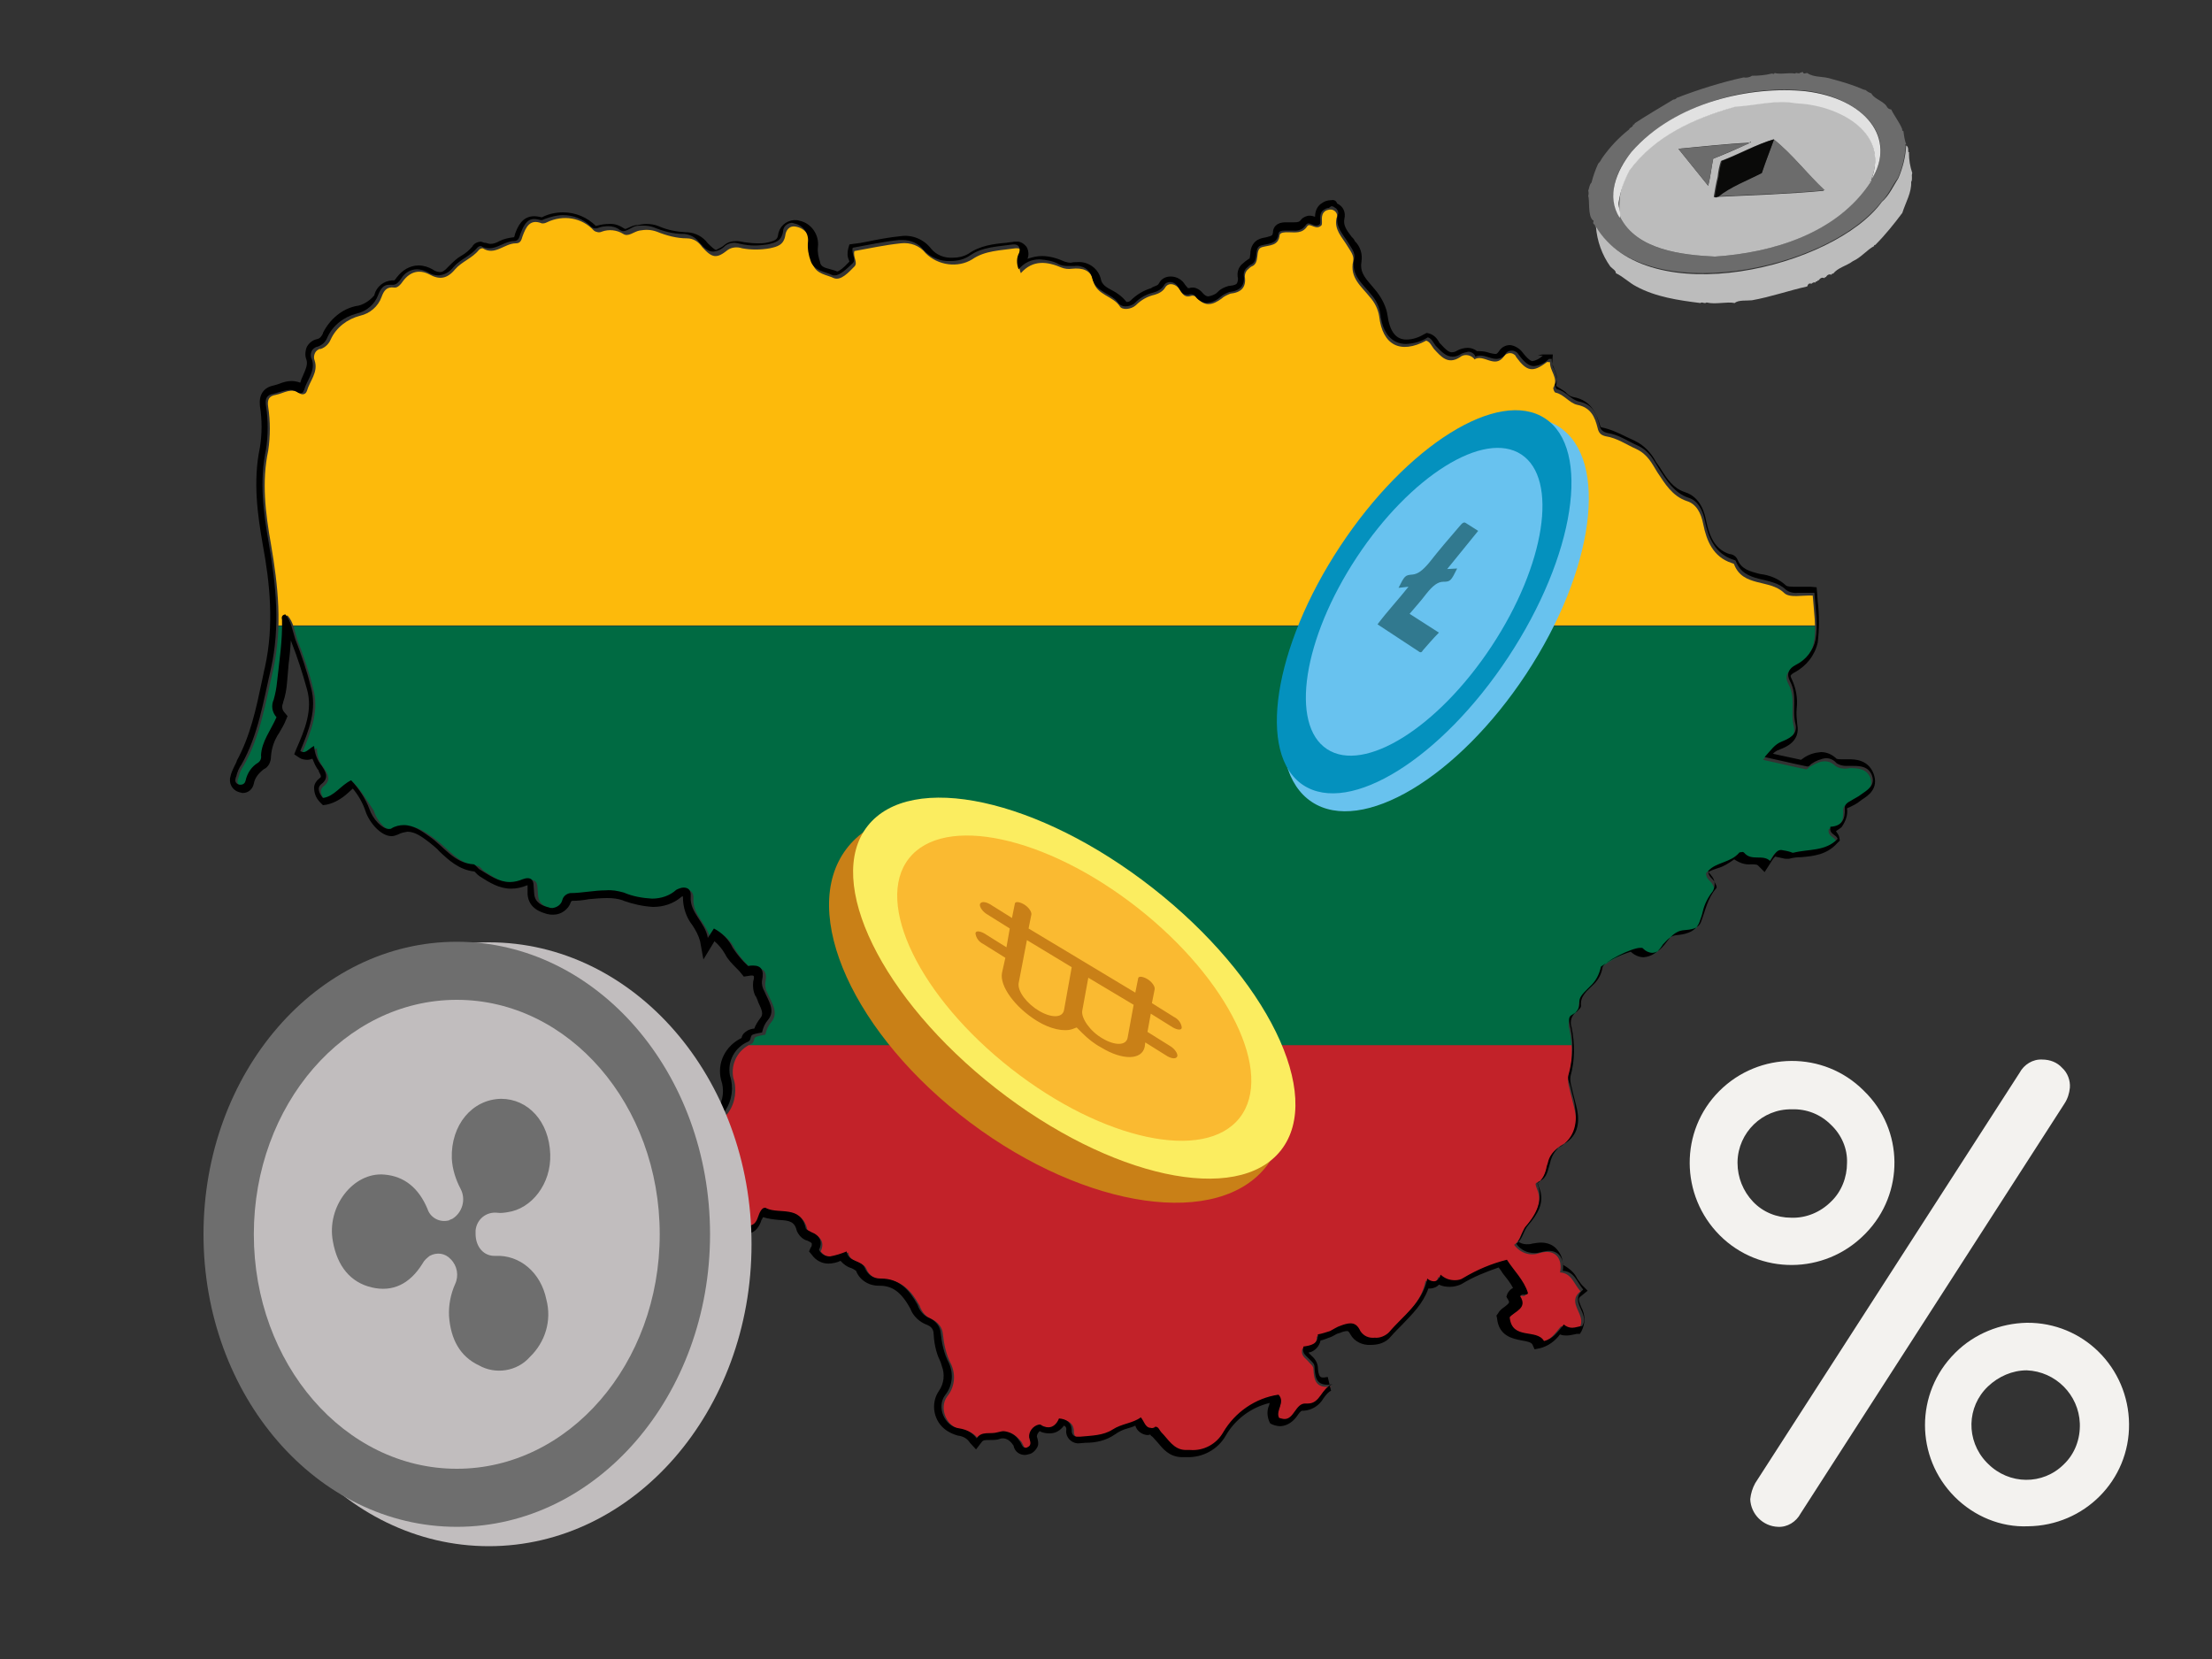 <?xml version="1.0" encoding="utf-8"?>
<!-- Generator: Adobe Illustrator 24.3.0, SVG Export Plug-In . SVG Version: 6.00 Build 0)  -->
<svg version="1.1" id="Layer_1" xmlns="http://www.w3.org/2000/svg" xmlns:xlink="http://www.w3.org/1999/xlink" x="0px" y="0px"
	 viewBox="0 0 400 300" style="enable-background:new 0 0 400 300;" xml:space="preserve">
<rect x="0" y="0" width="400" height="300" fill="#333333" stroke="none"/>
<style type="text/css">
	.st0{clip-path:url(#SVGID_2_);}
	.st1{fill:#FDBA0B;}
	.st2{fill:#006A42;}
	.st3{fill:#C22229;}
	.st4{fill:none;}
	.st5{fill:#C98017;}
	.st6{fill:#FBED60;}
	.st7{fill:#FABA31;}
	.st8{fill:#68C2EE;}
	.st9{fill:#0491BE;}
	.st10{fill:#68C2EF;}
	.st11{fill:#31798F;}
	.st12{fill:#C1BDBE;}
	.st13{fill:#6E6E6E;}
	.st14{fill:#6C6C6C;}
	.st15{fill:#BCBCBC;}
	.st16{fill:#E1E1E1;}
	.st17{fill:#0A0A09;}
	.st18{fill:#F3F2EF;}
</style>
<g>
	<g>
		<g>
			<defs>
				<path id="SVGID_1_" d="M63.9,141.5c-1.9,0.9-3,2.9-5.1,3.2c-0.6-0.7-1.2-1.8-0.3-2.5c1.6-1.2,0.6-2.5,0.1-3.3
					c-0.9-1.1-1.3-2.3-1.3-3.6c-1.1,0.4-1.5,1.5-2.6,0.7c1.5-3.6,3.1-7.5,1.9-11.6c-0.7-2.9-1.7-5.8-2.8-8.6
					c-0.5-1.5-0.7-3.3-1.8-4.5c-0.7,0.1-0.7,0.6-0.6,1c0.1,3.7-0.5,7.5-0.9,11.2c-0.1,1.1-0.3,2.1-0.6,3.2c-0.5,1.1-0.3,2.3,0.5,3.2
					c-1,2.3-2.7,4.4-2.8,6.9c0.1,0.5-0.1,1-0.5,1.3c-1.2,0.7-2,1.9-2.3,3.3c-0.1,0.5-0.5,0.9-1.1,0.7s-0.9-0.5-0.7-1.1
					c0-0.1,0-0.2,0.1-0.3c0.2-0.9,0.5-1.6,1-2.3c3-5.3,3.9-11.3,5.3-17.3c1.7-7.7,0.9-15.1-0.4-22.7c-1-5.6-1.7-11.3-0.5-16.9
					c0.4-2.7,0.4-5.3,0-7.9c-0.2-1.3,0.1-2,1.4-2.2c1.5-0.3,2.8-1.4,4.4-0.2c0.4,0.2,0.9,0.1,1.1-0.3c0-0.1,0.1-0.1,0.1-0.2
					c0.5-1.8,2.1-3.4,1.4-5.5c-0.3-0.7,0-1.7,0.7-2c0.1-0.1,0.2-0.1,0.4-0.1c0.9-0.3,1.5-1,1.8-1.7c1-2.2,3-3.7,5.3-4.3
					c1.8-0.4,3.3-1.7,3.9-3.4c0.4-1.1,0.9-1.9,2.3-1.7c0.6,0.1,1.2-0.6,1.6-1.2c1.3-1.7,2.9-2.1,4.7-1.2c1.8,1,3.2,0.9,4.7-0.9
					c1.2-1.4,3.1-2,4.3-3.5c0.2-0.2,0.4-0.3,0.7-0.3c2.2,1.4,3.9-0.9,6-0.9c0.9,0,1-0.7,1.2-1.3c0.6-1.6,1.3-3.2,3.5-2.3
					c0.3,0,0.5,0,0.9-0.2c2.9-1.4,6.3-0.9,8.5,1.5c0.4,0.3,1,0.4,1.4,0.2c1.3-0.5,2.8-0.3,3.9,0.4c0.9,0.6,1.9-0.4,2.9-0.6
					c1.1-0.2,2.1-0.2,3.2,0.2c1.7,0.7,3.6,1.2,5.4,1.2c1.2,0,2.1,0.6,2.8,1.6c1.8,2,2.6,2.1,4.6,0.5c0.7-0.5,1.7-0.6,2.6-0.3
					c1.6,0.3,3.3,0.3,5,0c1.4-0.3,2.5-0.6,2.8-2.3c0.1-0.9,0.7-1.9,2-1.6c1.6,0.3,2.7,1.8,2.5,3.4c-0.1,1.2,0.1,2.3,0.5,3.4
					c0.6,1.8,2.6,1.9,3.8,2.5c1.3,0.5,2.7-1.1,3.7-2.1c0.7-0.7-0.3-1.7,0-2.8c2.8-0.5,5.5-1.1,8.4-1.4c1.7-0.2,3.4,0.4,4.5,1.8
					c2.2,2.2,5.8,2.7,8.4,1.1c2.3-1.6,5.1-1.6,7.8-2c1-0.1,1.4,0.4,1.1,1.5c-0.5,0.9-0.5,2-0.1,3c2.2-2.5,4.8-2.1,7.4-1
					c0.5,0.2,1.2,0.3,1.8,0.2c1.9-0.2,3.5,0.2,3.9,2.2c0.6,2.6,3.6,2.7,4.8,4.6c0.4,0.7,2,0.6,2.9-0.2c1-1,2.1-1.6,3.4-1.9
					c0.7-0.2,1.5-0.6,1.9-1.3c0.6-1,1.9-0.7,2.6,0.3c0.5,0.9,1,1.6,2.1,1.2c0.3-0.1,0.7,0,1,0.3c1.5,1.8,3,1.3,4.5,0.2
					c0.4-0.4,1.1-0.7,1.6-0.9c1.9-0.2,2.9-1.1,2.6-3.1c0-0.5,0.2-1,0.6-1.3c0.2-0.2,0.4-0.4,0.6-0.5c1.7-0.6,0.5-3.1,1.9-3.5
					c1.4-0.4,3-0.2,3.2-2.2c0.1-0.5,1-0.5,1.5-0.5c1.3,0,2.6,0.3,3.5-1.1c0.5-0.7,1.6,0.9,2.6-0.2c0.2-0.6-0.3-1.8,0.6-2.5
					c0.4-0.3,1.1-0.4,1.5-0.2c0.5,0.2,0.9,0.9,0.6,1.4c-0.5,2.1,1,3.5,1.9,5c0.6,1,1.3,1.8,1.1,2.8c-0.7,3,1.5,4.6,3,6.5
					c0.9,1,1.5,2.2,1.7,3.5c0.6,5.2,3.8,6.9,8.5,4.4c0.7,0.2,1,1,1.4,1.5c1.3,1.4,2.5,2.9,4.7,1.5c0.7-0.6,1.8-0.5,2.5,0.2
					c0.1,0.1,0.1,0.1,0.1,0.2c1.7-1.1,3.7,1.8,5.4-0.6c0.4-0.6,1.3-0.7,1.8-0.3c0.2,0.1,0.3,0.3,0.4,0.5c1.9,2.6,3,2.8,5.5,0.9
					c0.1-0.1,0.2,0,0.6,0c-0.1,1.6,1.6,2.8,0.6,4.6c-0.1,0.2,0.2,0.9,0.4,0.9c1.5,0.3,2.5,1.9,3.9,2.2c2.5,0.5,3.2,2.2,3.7,4.2
					c0.2,0.9,0.6,1.3,1.5,1.5c2,0.3,3.7,1.5,5.5,2.3c2.1,1,2.8,2.6,3.8,4.2c1.4,2.1,2.7,4.3,5.3,5.2c1.7,0.5,2.6,2.1,3,4.2
					c0.6,3,1.8,5.9,5.1,7c0.2,0.1,0.5,0.1,0.5,0.3c1.6,4.1,6.4,2.6,9,5.1c1,1,3.3,0.4,5.2,0.5c0.2,2.9,0.7,5.8,0.2,8.5
					c-0.4,1.9-1.7,3.6-3.5,4.5c-1.4,0.7-1.8,1.7-1.1,3c1.4,2.5,0.3,5.2,1,7.8c0.4,1.9-1.3,2.6-2.5,3.1c-1.3,0.5-1.9,1.5-3.1,2.8
					c2.8,0.6,5.2,1.2,7.7,1.7c0.4,0.1,0.5-0.4,0.9-0.5c1.5-0.9,3-1.5,4.5-0.1c0.7,0.5,1.7,0.6,2.6,0.4c1.5,0,3,0.1,3.7,1.7
					c0.7,1.9-0.9,2.7-2,3.5c-0.5,0.4-1.2,0.7-1.8,1.1c-0.6,0.3-1.2,0.7-1.1,1.4c0.1,1.9-0.5,3.2-2.6,3.3c-0.3,1.4,1.1,1.4,1.3,2.2
					c-2.2,2.3-5.3,1.8-8,2.5c-0.1,0-0.3,0-0.4-0.1c-2.5-0.7-2.5-0.7-3.8,1.6c-1.3-1.3-3.4,0.1-4.7-1.5c-0.3-0.2-0.6-0.2-1,0
					c-1.5,1.8-4.2,1.7-5.6,3.3c0,1,0.7,1.3,1.1,1.9c0.3,0.6,0.6,1,0.3,1.3c-1.5,1.7-1.9,3.9-2.7,6c-0.5,1.3-1.9,1.4-3,1.5
					c-1.7,0.1-2.6,1.3-3.5,2.5c-1.2,1.3-2.2,2.3-3.9,0.9c-0.1-0.1-0.2-0.2-0.3-0.2c-1.1-0.4-6.9,2.5-7.1,3.5
					c-0.2,1.2-0.7,2.2-1.6,3.1c-1.2,1.2-2.5,2.1-2.3,3.9c0,0.4-0.4,0.6-0.7,1c-1,0.6-1.4,1.8-1,2.9c0.6,2.9,0.6,5.9-0.2,8.6
					c-0.1,0.6,0,1.4,0.2,2c0.3,1.4,0.7,2.7,1,4.1c0.5,2.6,0,4.9-2.6,6.3c-1.2,0.7-2,1.9-2.3,3.3c-0.4,1.2-0.5,2.7-1.9,3.3
					c-0.5,0.2-0.3,0.5-0.1,1.1c1.2,2.8-0.4,5-1.9,6.8c-1,1.1-1,2.6-2.2,3.4c1.1,1.5,2.9,2.1,4.6,1.5c3-0.9,4.2,1.2,3.7,3.5
					c2.1,0.1,2.5,2.1,3.7,3.4c-2.7,2.2,1.3,4.3-0.2,6.6c-0.9,0-2.1,1-3.3-0.3c-1.1,1.3-1.9,2.6-3.6,3c-1.3-2.3-5.8-0.1-6.2-4.3
					c0.9-1.1,3.3-1.6,1.9-3.8c0.3-0.9,1.2,0.1,1.5-0.6c-0.7-2.3-2.6-4.1-3.8-6c-2.8,0.7-5.4,1.8-7.9,3.3c-1.3,0.6-2.9,0.4-4.1-0.5
					c-0.4,1.2-1.1,1.7-2.3,0.7c-0.9,4.5-4.4,6.7-6.9,9.7c-1.2,1.4-4.5,1.4-5.2-0.2c-1-1.9-2.1-1.5-3.4-1c-0.7,0.2-1.4,0.7-2,1
					c-0.7,0.2-1.5,0.5-2.2,0.6c0.1,1.8-1.3,2-2.6,2.2c-0.3,1.1,0.3,1.5,0.9,2.1c0.5,0.6,1.1,1,1.1,1.5c0.1,1.9,0.3,3.7,3.3,3.2
					c-2.2,0.7-2.2,3.7-4.7,3.5c-2.1-0.1-2.1,3.7-4.9,2.5c-0.7-1.4,1.2-2.8-0.1-4.2c-4.2,0.6-7.9,3.2-10,6.8
					c-1.7,2.8-4.1,3.4-6.8,3.2c-2.1-0.1-3-1.9-4.3-3.2c-0.4-0.4-0.5-1.2-1.2-1c-1.7,0.6-1.8-0.7-2.6-1.8c-1.5,1.1-3.4,1.1-5.1,2.2
					s-3.8,1.1-5.9,1.3c-0.6,0.1-1-0.4-1-1.1c0-1.5-1-2.1-2.3-2.2c-0.6,1.4-1.5,2-3.2,1.2c-1-0.5-2.3,1-2.2,2.2
					c0.1,0.6,0.6,1.4-0.3,1.8c-1,0.4-1.1-0.6-1.5-1.2c-1.1-1.3-2.2-2.1-3.9-1.5c-1.3,0.4-2.9-0.3-3.8,1.1c-0.7-1-1.8-1.6-3.1-1.8
					c-2.7-0.3-4.2-3.9-2.6-6c1.3-1.6,1.6-3.8,0.7-5.8c-0.9-1.7-1.3-3.6-1.5-5.5c-0.1-1.2-0.9-2.1-1.9-2.6c-1.1-0.4-1.9-1.3-2.3-2.5
					c-1.5-2.7-3.3-4.7-6.6-4.7c-1.3,0.1-2.5-0.7-3-1.9c-0.6-1.5-3-1-3.3-3c-1.7,0.5-3.3,1.8-5-0.2c0.7-1.4,0.2-2.6-1.4-3.2
					c-0.3-0.2-0.9-0.4-1-0.7c-0.9-4.2-4.8-2.5-7.1-3.6c-0.9-0.4-1.3,0.7-1.5,1.5s-0.7,1.6-1.7,1.6s-1.3-1.1-1.5-1.8
					c-0.6-2-0.9-4.1-2.9-5.4c-0.4-0.3-0.4-1-0.4-1.5c-0.2-1.6,0.1-3.3-0.9-4.9c-0.1-0.3-0.1-0.6,0-1c1-1.3,1.5-2.6,0.5-4.2
					c-0.5-0.9,0.9-1.3,1.2-1.9c1.3-1.8,1.6-4.3,0.9-6.3c-0.5-2.6,0.9-5.1,3.2-6.1c0.7-0.2,0.4-1.1,0.9-1.3c0.5-0.2,1.2-0.3,1.7-0.4
					c0.2-0.9,0.5-1.6,1.1-2.3c1.4-1.7,0-3.5-0.7-5.2c-0.3-0.5-0.5-1.2-0.4-1.9c0.4-2.1-0.3-2.9-2.6-2.6c-1.1-1-2-2.1-2.8-3.3
					c-0.7-1.5-1.9-2.7-3.4-3.5l-1.1,1.7c-0.5-2.9-3.3-4.5-3.1-7.5c0.1-1.8-1.5-1.9-2.5-1.2c-3.1,2.6-6.2,1.5-9.5,0.5
					c-3.3-1-6.5,0-9.7,0.1c-0.6,0.1-1.2,0.5-1.3,1.2c-0.2,1-1.2,1.6-2.2,1.4c-0.1,0-0.1,0-0.2-0.1c-1.3-0.3-2.6-0.9-2.7-2.5
					c0-0.4-0.1-0.9-0.1-1.3c0-1.5-0.9-1.7-1.9-1.3c-3.1,1.5-5.4-0.3-7.8-1.8c-0.3-0.2-0.6-0.7-1-0.9c-3.6-0.2-5.4-3.2-8-5
					c-1.9-1.4-4.2-3.1-7-1.5c-1.2,0.6-3.3-1.4-3.9-3.5C66.4,144.8,65.3,142.9,63.9,141.5z"/>
			</defs>
			<clipPath id="SVGID_2_">
				<use xlink:href="#SVGID_1_"  style="overflow:visible;"/>
			</clipPath>
			<g class="st0">
				<rect x="4.1" y="37.3" class="st1" width="345" height="75.8"/>
				<rect x="4.1" y="113.2" class="st2" width="345" height="75.9"/>
				<rect x="4.1" y="189" class="st3" width="345" height="75.9"/>
			</g>
		</g>
	</g>
	<rect x="40.9" class="st4" width="299.7" height="299.7"/>
	<path d="M240.7,37.3c0.2,0,0.4,0,0.6,0.2c0.5,0.2,0.9,0.9,0.6,1.4c-0.5,2.1,1,3.5,1.9,5c0.6,1,1.3,1.8,1.1,2.8
		c-0.7,3,1.5,4.6,3,6.5c0.9,1,1.5,2.2,1.7,3.5c0.4,3.6,2.1,5.5,4.7,5.5c1.4-0.1,2.7-0.4,3.9-1.2c0.7,0.2,1,1,1.4,1.5
		c1,1,1.8,2,3.1,2c0.5,0,1.1-0.2,1.5-0.5c0.4-0.2,0.9-0.3,1.3-0.4c0.5,0,1.1,0.3,1.3,0.9c0.2-0.1,0.5-0.2,0.9-0.2
		c1,0,1.9,0.6,2.9,0.6c0.7,0,1.4-0.4,1.7-1c0.2-0.3,0.6-0.5,1.1-0.5c0.5,0,1,0.3,1.2,0.7c1.1,1.5,1.9,2.1,2.8,2.1
		c1-0.1,1.9-0.5,2.7-1.3h0.1c0,0,0.2,0,0.4,0c-0.1,1.6,1.6,2.8,0.6,4.6c-0.1,0.2,0.2,0.9,0.4,0.9c1.5,0.3,2.5,1.9,3.9,2.2
		c2.5,0.5,3.2,2.2,3.7,4.2c0.2,0.9,0.6,1.3,1.5,1.5c2,0.3,3.7,1.5,5.5,2.3c2.1,1,2.8,2.6,3.8,4.2c1.4,2.1,2.7,4.3,5.3,5.2
		c1.7,0.5,2.6,2.2,3,4.2c0.6,3,1.8,5.9,5.1,7c0.2,0.1,0.5,0.1,0.5,0.3c1.6,4.1,6.4,2.6,9,5.1c0.6,0.5,1.5,0.7,2.2,0.6h2.1
		c0.3,0,0.5,0,0.9,0c0.2,2.9,0.7,5.8,0.2,8.5c-0.4,1.9-1.7,3.6-3.5,4.5c-1.4,0.7-1.8,1.7-1.1,3c1.4,2.6,0.3,5.2,1,7.8
		c0.4,1.9-1.3,2.6-2.5,3.1c-1.3,0.5-1.9,1.5-3.1,2.8c2.8,0.6,5.2,1.2,7.7,1.7h0.1c0.3,0,0.5-0.4,0.7-0.5c0.7-0.5,1.7-0.9,2.6-1
		c0.7,0,1.4,0.3,1.9,0.9c0.4,0.3,1.1,0.5,1.7,0.5c0.3,0,0.6,0,1,0h0.4c1.4,0,2.7,0.2,3.3,1.7c0.7,1.9-0.9,2.7-2,3.5
		c-0.5,0.4-1.2,0.7-1.8,1.1c-0.6,0.3-1.2,0.7-1.1,1.4c0.1,1.9-0.5,3.2-2.6,3.3c-0.3,1.4,1.1,1.4,1.3,2.2c-2.2,2.3-5.3,1.8-8,2.5
		c-0.1,0-0.3,0-0.4-0.1c-0.6-0.2-1.2-0.3-1.8-0.4c-0.7,0-1.1,0.5-2,2c-1.3-1.3-3.4,0.1-4.7-1.5c-0.1-0.1-0.3-0.2-0.5-0.1
		c-0.2,0-0.3,0-0.4,0.1c-1.5,1.8-4.2,1.7-5.6,3.3c0,1,0.7,1.3,1.1,1.9c0.3,0.6,0.6,1,0.3,1.3c-1.5,1.7-1.9,3.9-2.7,6
		c-0.5,1.3-1.9,1.4-3,1.5c-1.7,0.1-2.6,1.3-3.5,2.5c-0.7,0.9-1.5,1.6-2.3,1.6c-0.6,0-1.2-0.3-1.6-0.7c-0.1-0.1-0.2-0.2-0.3-0.2
		s-0.2,0-0.3,0c-1.6,0-6.7,2.6-6.8,3.5c-0.2,1.2-0.7,2.2-1.6,3.1c-1.2,1.2-2.5,2.1-2.3,3.9c0,0.4-0.4,0.6-0.7,1
		c-1,0.6-1.4,1.8-1,2.9c0.6,2.9,0.6,6-0.2,8.8c-0.1,0.6,0,1.4,0.2,2c0.3,1.4,0.7,2.7,1,4.1c0.5,2.6,0,4.9-2.6,6.3
		c-1.2,0.7-2,1.9-2.3,3.3c-0.4,1.2-0.5,2.7-1.9,3.3c-0.5,0.2-0.3,0.5-0.1,1.1c1.2,2.8-0.4,5-1.9,6.8c-1,1.1-1,2.6-2.2,3.4
		c0.7,1.1,2,1.7,3.3,1.7c0.4,0,0.9-0.1,1.3-0.2c0.4-0.1,0.9-0.2,1.3-0.2c2,0,2.8,1.7,2.5,3.6c2.1,0.1,2.6,2.1,3.7,3.4
		c-2.7,2.2,1.3,4.3-0.2,6.6c-0.5,0-1.2,0.3-1.8,0.3c-0.5,0-1.1-0.2-1.5-0.6c-1.1,1.3-1.9,2.6-3.6,3c-1.3-2.3-5.8-0.1-6.2-4.3
		c0.9-1.1,3.3-1.6,1.9-3.8c0.1-0.2,0.3-0.3,0.5-0.3h0.5c0.2,0,0.4-0.1,0.4-0.3c-0.7-2.3-2.6-4.1-3.8-6c-2.8,0.7-5.4,1.8-7.9,3.3
		c-0.4,0.3-1,0.4-1.5,0.4c-1,0-1.8-0.3-2.6-1c-0.2,0.7-0.6,1.2-1.2,1.2c-0.4,0-0.9-0.2-1.2-0.5c-0.9,4.5-4.4,6.7-6.9,9.7
		c-0.6,0.6-1.6,1.1-2.6,1c-1.1,0.1-2-0.3-2.6-1.2c-0.5-1.1-1.1-1.4-1.8-1.4c-0.5,0-1.2,0.2-1.7,0.4c-0.7,0.2-1.4,0.7-2,1
		c-0.7,0.2-1.5,0.5-2.2,0.6c0.1,1.8-1.3,2-2.6,2.2c-0.3,1.1,0.3,1.5,0.9,2.1s1.1,1,1.1,1.5c0.1,1.7,0.2,3.3,2.3,3.3
		c0.3,0,0.6,0,1-0.1c-2.1,0.7-2.2,3.5-4.5,3.5H236c-1.7,0-2,2.8-3.7,2.8c-0.3,0-0.6-0.1-1-0.2c-0.7-1.4,1.2-2.8-0.1-4.2
		c-4.2,0.6-7.9,3.2-10,6.8c-1.2,2.1-3.5,3.4-6,3.2c-0.3,0-0.5,0-0.9,0c-2.1-0.1-3-1.9-4.3-3.2c-0.3-0.3-0.5-1-1-1
		c-0.1,0-0.2,0-0.2,0.1c-0.2,0.1-0.5,0.2-0.7,0.1c-1,0-1.2-1.2-1.8-1.9c-1.5,1.1-3.4,1.1-5.1,2.2s-3.8,1.1-5.9,1.3h-0.5
		c-0.6,0-1-0.4-1-1.1c0-1.5-1-2.1-2.3-2.2c-0.4,1-1.1,1.6-1.9,1.6c-0.4,0-1-0.1-1.3-0.4c-0.1-0.1-0.3-0.1-0.4-0.1
		c-1.1,0.2-1.9,1.3-1.8,2.3c0.1,0.6,0.6,1.4-0.3,1.8c-0.1,0.1-0.3,0.1-0.4,0.1c-0.6,0-0.7-0.9-1.1-1.3c-0.6-1-1.7-1.6-2.8-1.7
		c-0.3,0-0.7,0.1-1.1,0.2c-1.3,0.4-2.9-0.3-3.8,1.1c-0.7-1-1.8-1.6-3.1-1.8c-2.7-0.3-4.2-3.9-2.6-6c1.3-1.6,1.6-3.8,0.7-5.8
		c-0.9-1.7-1.3-3.6-1.5-5.5c-0.1-1.2-0.9-2.1-1.9-2.6c-1.1-0.4-1.9-1.3-2.3-2.5c-1.5-2.7-3.3-4.7-6.6-4.7h-0.1
		c-1.3,0-2.3-0.7-2.8-1.9c-0.6-1.5-3-1-3.3-3c-1,0.4-1.9,0.7-3,0.9c-0.9,0-1.6-0.4-2-1.2c0.7-1.4,0.2-2.6-1.4-3.2
		c-0.3-0.2-0.9-0.4-1-0.7c-0.9-4.2-4.8-2.5-7.1-3.6c-0.1-0.1-0.2-0.1-0.3-0.1c-0.6,0-1,1-1.2,1.6c-0.2,0.6-0.6,1.6-1.6,1.6h-0.4
		c-1-0.1-1.3-1.1-1.5-1.8c-0.6-2-0.9-4.1-2.9-5.4c-0.4-0.3-0.4-1-0.4-1.5c-0.2-1.6,0.1-3.3-0.9-4.9c-0.1-0.3-0.1-0.6,0-1
		c1-1.3,1.5-2.6,0.5-4.2c-0.5-0.9,0.9-1.3,1.2-1.9c1.3-1.9,1.6-4.3,0.9-6.4c-0.5-2.6,0.9-5.1,3.2-6.1c0.7-0.2,0.4-1.1,0.9-1.3
		c0.5-0.2,1.2-0.3,1.7-0.4c0.2-0.9,0.5-1.6,1.1-2.3c1.4-1.7,0-3.5-0.7-5.2c-0.3-0.5-0.5-1.2-0.4-1.9c0.4-1.8-0.1-2.7-1.6-2.7
		c-0.3,0-0.6,0-0.9,0.1c-1.1-1-2-2.1-2.8-3.3c-0.7-1.5-1.9-2.7-3.4-3.5l-1.1,1.7c-0.5-2.9-3.3-4.5-3.1-7.5c0.1-1.2-0.5-1.6-1.3-1.6
		c-0.4,0-0.9,0.2-1.3,0.4c-1.2,1.1-2.8,1.6-4.4,1.6c-1.7-0.1-3.5-0.4-5.1-1.1c-1.1-0.3-2.1-0.5-3.2-0.4c-2.2,0-4.4,0.5-6.5,0.5
		c-0.6,0.1-1.2,0.5-1.4,1.2c-0.2,0.9-1,1.4-1.8,1.5c-0.2,0-0.4,0-0.6-0.1c-1.3-0.3-2.6-0.9-2.7-2.5c0-0.4-0.1-0.9-0.1-1.3
		c0-1.1-0.4-1.5-1.1-1.5c-0.3,0-0.6,0.1-0.9,0.2c-0.7,0.3-1.5,0.5-2.3,0.5c-2,0-3.7-1.2-5.5-2.3c-0.3-0.2-0.6-0.7-1-0.9
		c-3.6-0.2-5.4-3.2-8-5c-1.4-1-2.9-2.1-4.7-2.1c-0.7,0-1.6,0.2-2.2,0.6c-0.1,0.1-0.3,0.1-0.5,0.1c-1.2,0-2.9-1.8-3.5-3.6
		c-0.7-1.9-1.9-3.7-3.3-5.2c-1.9,0.9-3,2.9-5.1,3.2c-0.6-0.7-1.2-1.8-0.3-2.5c1.6-1.2,0.6-2.5,0.1-3.3c-0.9-1.1-1.3-2.3-1.4-3.6
		c-0.7,0.3-1.3,1.1-1.9,1.1c-0.2,0-0.5-0.1-0.6-0.2c1.5-3.6,3.1-7.5,1.9-11.6c-0.7-2.9-1.7-5.8-2.8-8.6c-0.5-1.5-0.7-3.2-1.8-4.5
		c-0.7,0.1-0.7,0.6-0.6,1c0.1,3.7-0.5,7.5-0.9,11.2c-0.1,1.1-0.3,2.1-0.6,3.2c-0.5,1.1-0.3,2.3,0.5,3.2c-1,2.3-2.7,4.4-2.8,6.9
		c0.1,0.5-0.1,1-0.5,1.3c-1.2,0.7-2,1.9-2.3,3.3c-0.1,0.4-0.4,0.7-0.9,0.7c-0.1,0-0.2,0-0.2,0c-0.5-0.1-0.9-0.5-0.7-1.1
		c0-0.1,0-0.2,0.1-0.3c0.2-0.9,0.5-1.6,1-2.3c3-5.3,3.9-11.3,5.3-17.3c1.7-7.7,0.9-15.1-0.4-22.7c-1-5.6-1.7-11.3-0.5-16.9
		c0.4-2.7,0.4-5.3,0-7.9c-0.2-1.3,0.1-2,1.4-2.2c1-0.3,1.9-0.6,2.9-0.7c0.5,0,1.1,0.2,1.5,0.5c0.1,0.1,0.3,0.1,0.4,0.1
		c0.3,0,0.5-0.1,0.6-0.4c0-0.1,0.1-0.1,0.1-0.2c0.5-1.8,2.1-3.4,1.4-5.5c-0.4-0.7-0.2-1.7,0.5-2.1c0.2-0.1,0.3-0.2,0.5-0.2
		c0.9-0.3,1.5-0.9,1.8-1.7c1-2.2,3-3.7,5.3-4.3c1.8-0.4,3.3-1.7,3.9-3.4c0.4-1,0.9-1.8,1.9-1.8c0.1,0,0.3,0,0.4,0h0.4
		c0.6,0,1.1-0.6,1.5-1.2c0.6-1,1.7-1.6,2.8-1.6c0.6,0,1.3,0.2,1.9,0.5c0.6,0.4,1.3,0.6,2,0.6c1.1-0.1,2-0.6,2.7-1.5
		c1.2-1.4,3.1-2,4.3-3.5c0.2-0.2,0.4-0.3,0.6-0.3h0.1c0.4,0.3,1,0.4,1.5,0.4c1.5,0,2.9-1.3,4.4-1.3l0,0c0.9,0,1-0.7,1.2-1.3
		c0.5-1.3,1.1-2.7,2.5-2.7c0.4,0,0.7,0.1,1.2,0.2h0.1c0.2,0,0.4-0.1,0.6-0.2c1.1-0.4,2.2-0.7,3.3-0.7c1.9,0,3.7,0.7,5.1,2.1
		c0.2,0.2,0.5,0.3,0.7,0.3c0.2,0,0.4,0,0.6-0.1c0.5-0.2,1.2-0.3,1.8-0.3c0.7,0,1.5,0.2,2.1,0.7c0.2,0.1,0.4,0.2,0.6,0.2
		c0.7,0,1.5-0.7,2.2-0.9c0.4-0.1,1-0.1,1.5-0.1c0.6,0,1.2,0.1,1.8,0.3c1.7,0.7,3.5,1.2,5.3,1.2h0.2c1.1,0.1,2.1,0.6,2.8,1.6
		c1,1.1,1.6,1.6,2.5,1.6c0.9-0.1,1.6-0.5,2.2-1.1c0.4-0.3,1-0.5,1.5-0.5c0.4,0,0.7,0.1,1.2,0.2c0.9,0.2,1.7,0.3,2.6,0.3
		c0.7,0,1.6-0.1,2.3-0.2c1.4-0.3,2.5-0.6,2.8-2.3c0-0.9,0.7-1.5,1.5-1.6c0.2,0,0.3,0,0.5,0.1c1.6,0.3,2.7,1.8,2.5,3.4
		c-0.1,1.2,0.1,2.3,0.5,3.4c0.6,1.8,2.6,1.9,3.8,2.5c0.2,0.1,0.3,0.1,0.5,0.1c1.1,0,2.3-1.3,3.3-2.2c0.7-0.7-0.3-1.7,0-2.8
		c2.8-0.5,5.5-1.1,8.4-1.4c0.2,0,0.4,0,0.6,0c1.5,0,2.9,0.6,3.8,1.8c1.3,1.4,3.1,2.1,4.9,2c1.3,0,2.5-0.3,3.5-1
		c2.3-1.6,5.1-1.6,7.8-2c0.1,0,0.2,0,0.2,0c0.7,0,1.2,0.5,0.9,1.5c-0.5,0.9-0.5,2-0.1,3c1-1.2,2.3-1.8,3.8-1.8
		c1.3,0.1,2.5,0.3,3.5,0.9c0.4,0.2,1,0.3,1.5,0.3c0.1,0,0.2,0,0.4,0c0.3,0,0.5,0,0.9,0c1.5-0.2,2.9,0.7,3.2,2.2
		c0.6,2.6,3.6,2.7,4.8,4.6c0.3,0.3,0.7,0.5,1.2,0.5c0.6,0,1.3-0.2,1.7-0.6c1-1,2.1-1.6,3.4-1.9c0.7-0.2,1.5-0.6,1.9-1.3
		c0.2-0.4,0.6-0.6,1.1-0.6c0.6,0,1.2,0.4,1.5,1c0.4,0.6,0.7,1.3,1.5,1.3c0.2,0,0.4,0,0.6-0.1c0.1,0,0.1,0,0.2,0
		c0.3,0,0.5,0.1,0.7,0.3c0.4,0.7,1.3,1.2,2.1,1.3c0.9-0.1,1.7-0.4,2.5-1.1c0.4-0.4,1.1-0.7,1.6-0.9c1.9-0.2,2.9-1.1,2.6-3.1
		c0-0.5,0.2-1,0.6-1.3c0.2-0.2,0.4-0.4,0.6-0.5c1.7-0.6,0.5-3.1,1.9-3.5c1.4-0.4,3-0.2,3.2-2.2c0.1-0.4,0.5-0.5,1.1-0.5h0.4h1.2
		c1,0.1,1.8-0.3,2.3-1.1c0.1-0.1,0.2-0.2,0.4-0.2c0.4,0,1,0.4,1.4,0.4c0.3,0,0.5-0.1,0.7-0.3c0.2-0.6-0.3-1.8,0.6-2.5
		c0.3-0.2,0.6-0.4,1-0.4 M240.7,36.2c-0.6,0-1.2,0.2-1.6,0.5l0,0c-0.9,0.5-1.3,1.5-1.3,2.5c-0.3-0.1-0.6-0.2-1-0.2
		c-0.5,0-1.2,0.3-1.5,0.7l0,0c-0.3,0.4-0.5,0.5-1.3,0.5h-0.5c-0.2,0-0.4,0-0.6,0h-0.4c-1.8,0-2.2,1-2.3,1.6V42
		c-0.1,0.6-0.1,0.6-1.2,0.9c-0.4,0.1-0.7,0.1-1.2,0.3l0,0c-1.1,0.4-1.7,1.5-1.7,2.7c-0.1,0.7-0.1,0.9-0.2,0.9h-0.1l-0.1,0.1
		c-0.3,0.2-0.6,0.4-0.9,0.7c-0.7,0.5-1.1,1.4-1,2.3V50c0.1,0.4,0.1,0.7-0.1,1.2c-0.1,0.2-0.4,0.4-1.4,0.5h-0.1
		c-0.7,0.2-1.4,0.5-1.9,1c-0.1,0.1-0.1,0.1-0.2,0.2l0,0c-0.4,0.4-1.1,0.6-1.6,0.7c-0.1,0-0.5,0-1.1-0.7c-0.4-0.5-1.1-0.9-1.7-0.9
		c-0.2,0-0.4,0-0.6,0.1H215h-0.1h-0.1c-0.1-0.2-0.3-0.3-0.4-0.5l-0.1-0.1c-0.5-0.9-1.5-1.5-2.6-1.5c-0.9,0-1.7,0.4-2.1,1.2l0,0
		c-0.2,0.4-0.4,0.4-1.1,0.7l-0.2,0.1l-0.1,0.1c-1.4,0.4-2.7,1.2-3.7,2.2c-0.2,0.2-0.4,0.3-0.7,0.3h-0.1c-0.7-0.9-1.6-1.6-2.6-2.1
		c-1.2-0.6-1.8-1.1-2-1.9c-0.4-2-2.3-3.4-4.4-3.2c-0.3,0-0.6,0-1,0.1h-0.2c-0.3,0-0.6-0.1-1-0.2c-1.3-0.6-2.7-1-4.1-1
		c-0.9,0-1.7,0.2-2.6,0.5c0.3-0.7,0.2-1.6-0.2-2.2c-0.4-0.5-1.1-1-1.8-0.9c-0.1,0-0.3,0-0.4,0c-0.4,0.1-1,0.1-1.4,0.2
		c-2.3,0.2-4.8,0.5-6.9,2c-0.9,0.5-1.8,0.7-2.8,0.7c-1.5,0.1-3-0.5-3.9-1.6c-1.3-1.7-3.4-2.6-5.5-2.3c-2,0.2-4.2,0.6-6.1,1
		c-0.9,0.2-1.6,0.3-2.5,0.4l-0.7,0.1l-0.2,0.7c-0.2,0.7-0.2,1.5,0.1,2.1c0,0.1,0.1,0.2,0.1,0.3c-1.1,1.2-1.8,1.7-2.2,1.8
		c-0.4-0.2-0.9-0.3-1.2-0.4c-1.2-0.3-1.7-0.5-1.9-1.2v-0.1c-0.3-0.9-0.5-1.8-0.4-2.7l0,0c0.3-2.2-1.2-4.4-3.4-4.8
		c-0.3-0.1-0.5-0.1-0.9-0.1c-1.5,0.1-2.7,1.2-2.9,2.7c-0.1,0.7-0.4,1-1.7,1.3c-0.7,0.2-1.4,0.2-2.1,0.2s-1.6-0.1-2.3-0.2
		c-0.4-0.1-1-0.2-1.4-0.2c-0.9,0-1.6,0.2-2.2,0.7c-0.4,0.4-1,0.6-1.5,0.9c-0.2,0-0.7-0.4-1.5-1.2c-0.9-1.2-2.2-1.9-3.7-2H124
		c-1.7-0.1-3.3-0.4-4.9-1.1c-0.7-0.3-1.5-0.4-2.2-0.4c-0.5,0-1.1,0.1-1.6,0.2h-0.3c-0.5,0.1-1,0.3-1.4,0.5c-0.2,0.1-0.4,0.2-0.6,0.2
		c-0.9-0.6-1.8-1-2.9-0.9c-0.7,0-1.4,0.1-2.1,0.3c-0.1,0-0.2,0-0.2,0.1c-1.6-1.6-3.7-2.5-6-2.5c-1.3,0-2.7,0.3-3.8,0.9l0,0l0,0l0,0
		c-0.4-0.1-1-0.2-1.4-0.2c-2.2,0-3,1.9-3.5,3.3v0.1c0,0.1-0.1,0.2-0.1,0.3c0,0,0,0.1-0.1,0.1c-0.9,0.1-1.8,0.3-2.6,0.7
		c-0.5,0.3-1.1,0.5-1.6,0.5c-0.3,0-0.5-0.1-0.9-0.2h-0.1h-0.1c-0.2-0.1-0.4-0.1-0.6-0.2c-0.6,0-1.3,0.3-1.6,0.9
		c-0.5,0.6-1.2,1.2-1.9,1.6c-0.9,0.5-1.6,1.2-2.3,1.9c-0.9,1-1.3,1.1-1.6,1.1c-0.5,0-1-0.2-1.4-0.5c-0.7-0.4-1.6-0.7-2.5-0.7
		c-1.6,0-3,0.9-3.9,2.1l0,0l-0.1,0.1c-0.1,0.2-0.3,0.4-0.4,0.5h-0.4c-1.5,0.1-2.8,1.1-3.2,2.6v0.1c-0.5,0.6-1.6,1.6-3,1.9h-0.1
		c-2.8,0.5-5,2.5-6.2,4.9v0.1c-0.2,0.4-0.5,0.9-1,1c-0.9,0.2-1.5,0.7-1.9,1.4c-0.3,0.7-0.4,1.6-0.1,2.3l0,0c0.3,0.9-0.1,1.7-0.6,2.9
		c-0.2,0.4-0.4,0.9-0.5,1.3c-0.5-0.2-1.1-0.3-1.6-0.3c-0.7,0-1.5,0.2-2.2,0.5c-0.3,0.1-0.6,0.2-1,0.3c-1.9,0.4-2.7,1.7-2.5,3.7
		c0.4,2.5,0.4,5,0,7.5c-1.3,6.2-0.4,12.3,0.5,17.5c1.3,7,2.1,14.6,0.4,22.3c-0.2,0.7-0.3,1.5-0.5,2.3c-1.1,5.2-2.1,10-4.6,14.6v0.1
		c-0.4,0.9-0.9,1.7-1.1,2.6c-0.4,1.2,0.2,2.5,1.4,2.9c0.1,0,0.2,0.1,0.3,0.1l0,0c0.2,0,0.3,0.1,0.5,0.1c1,0,1.8-0.7,2-1.7
		c0.2-1.1,0.9-1.9,1.8-2.6c0.9-0.4,1.3-1.4,1.3-2.3c0.1-1.5,0.6-3,1.5-4.3c0.4-0.7,0.9-1.5,1.2-2.3l0.3-0.7l-0.5-0.6
		c-0.5-0.5-0.6-1.2-0.3-1.8v-0.1c0.4-1.2,0.6-2.3,0.7-3.5s0.2-2.3,0.3-3.5c0.2-1.4,0.3-2.8,0.4-4.2l0.1,0.3c1.1,2.8,2,5.6,2.8,8.5
		c1.1,3.8-0.4,7.4-1.9,10.8l-0.4,1l0.9,0.6c0.4,0.3,1,0.4,1.5,0.4c0.3,0,0.6-0.1,0.9-0.2c0.3,0.7,0.6,1.6,1.2,2.2h-0.1
		c0.6,1.1,0.5,1.1,0.1,1.4l0,0c-0.5,0.4-0.9,1-0.9,1.6c0,1,0.3,1.9,1.1,2.7l0.5,0.5l0.7-0.1c1.4-0.3,2.7-1.1,3.7-2
		c0.3-0.3,0.6-0.5,1-0.9c1,1.2,1.8,2.6,2.3,4.1c0.7,2.1,2.8,4.5,4.7,4.5c0.4,0,0.7-0.1,1.2-0.3c0.5-0.3,1.1-0.4,1.7-0.5
		c1.4,0,2.7,1,3.9,1.9c0.6,0.5,1.4,1.1,1.9,1.7c1.6,1.5,3.5,3.3,6.3,3.6c0.2,0.2,0.4,0.4,0.6,0.6l0.4,0.3c1.7,1.1,3.5,2.2,5.6,2.2
		c1,0,1.9-0.2,2.9-0.6c0,0,0,0,0.1,0v0.1c0,0.4,0,0.7,0,1.2c0,0.1,0,0.2,0,0.3c0.2,2.7,2.6,3.3,3.6,3.6h0.1c0.3,0.1,0.6,0.1,1,0.1
		c1.4,0,2.7-1,3.1-2.2l0,0c0-0.1,0.1-0.2,0.2-0.3c1.1,0,2-0.1,3.1-0.3c1.1-0.1,2.2-0.2,3.3-0.2c1,0,1.9,0.1,2.8,0.4l0.2,0.1
		c1.7,0.6,3.5,1,5.3,1.1c1.9,0,3.7-0.6,5.1-1.8c0.1-0.1,0.2-0.1,0.3-0.1v0.2c0,1.8,0.6,3.6,1.7,5c0.6,0.9,1.1,1.8,1.4,2.9l0.6,3.3
		l1.7-2.8l0.3-0.5c0.7,0.6,1.4,1.4,1.9,2.3l0,0c0.5,1,1.3,1.8,2.1,2.6c0.3,0.3,0.6,0.6,0.9,1l0.4,0.5l0.7-0.1c0.2,0,0.4-0.1,0.7-0.1
		c0.1,0,0.3,0,0.4,0.1c0.1,0.3,0,0.6-0.1,1c-0.1,0.9,0,1.8,0.4,2.6l0.1,0.1c0.1,0.3,0.3,0.6,0.4,1c0.7,1.5,1,2.2,0.4,2.9
		c-0.4,0.5-0.9,1.3-1.1,1.9c-0.4,0-1,0.2-1.3,0.4c-0.5,0.3-0.9,0.7-1,1.3c-2.9,1.4-4.5,4.5-3.7,7.6c0.6,1.7,0.4,3.7-0.6,5.2l0,0
		c-0.1,0.1-0.2,0.2-0.3,0.3c-0.4,0.4-1.8,1.5-0.9,3c0.5,1,0.4,1.5-0.4,2.7l-0.1,0.1v0.1c-0.3,0.6-0.3,1.5,0,2.1l0,0l0,0
		c0.4,1,0.6,1.9,0.5,2.9c0,0.4,0,1,0.1,1.5c0,0.1,0,0.2,0,0.3c0,0.9,0.3,1.6,1,2.1c1.3,0.9,1.6,2.2,2.1,3.8c0.1,0.3,0.2,0.5,0.2,0.9
		c0.2,0.9,0.7,2.6,2.7,2.8h0.2c1.9,0,2.6-1.8,2.8-2.5l0.1-0.1c0-0.1,0.1-0.3,0.2-0.4c0.9,0.3,1.8,0.4,2.8,0.5c2,0.1,2.9,0.3,3.3,2
		c0.3,0.7,0.9,1.4,1.7,1.7h0.1c0.4,0.2,0.9,0.4,0.9,0.6c0,0.3,0,0.5-0.2,0.7l-0.3,0.7l0.5,0.6c0.7,1,1.8,1.6,3,1.6
		c0.7,0,1.6-0.2,2.2-0.5c0.5,0.6,1.2,1.1,1.9,1.3c0.3,0.1,0.6,0.3,0.9,0.5c0.6,1.6,2.2,2.7,4.1,2.7h0.2c2.3,0,3.9,1.2,5.5,4.1
		c0.5,1.4,1.7,2.5,3.1,3c0.5,0.2,1,0.6,1.1,1.3c0.1,1.8,0.4,3.6,1.2,5.2c0.1,0.2,0.2,0.5,0.3,0.9c0.6,1.5,0.4,3.2-0.5,4.5
		c-1.6,2.3-1,5.6,1.4,7.2c0.6,0.4,1.3,0.7,2,0.9c0.9,0.1,1.7,0.5,2.2,1.3l1.1,1.2l1-1.3c0.3-0.4,0.5-0.4,1.5-0.4
		c0.6,0,1.3,0,1.8-0.2c0.2-0.1,0.4-0.1,0.6-0.1c0.5,0,1.2,0.3,1.8,1.2c0,0,0.1,0.1,0.1,0.2c0.2,1,1.1,1.6,2,1.6c0.3,0,0.6-0.1,1-0.2
		c0.6-0.2,1.2-0.9,1.4-1.5c0.1-0.4,0-0.9-0.1-1.3c0-0.1-0.1-0.2-0.1-0.3c0-0.4,0.2-0.7,0.5-1c0.5,0.3,1.2,0.4,1.8,0.4
		c1.1,0,1.9-0.5,2.6-1.4c0.3,0.1,0.5,0.4,0.4,0.9c-0.1,1.2,0.9,2.2,2,2.3h0.1h0.2l1.2-0.1c1.9,0,3.7-0.4,5.3-1.5
		c0.7-0.5,1.5-0.9,2.3-1.1c0.4-0.1,1-0.3,1.4-0.5c0.3,1,1.2,1.6,2.1,1.7c0.2,0,0.4,0,0.6-0.1c0.1,0.2,0.2,0.3,0.4,0.4
		c0.3,0.3,0.5,0.6,0.9,1c1,1.2,2.1,2.6,4.3,2.7c0.3,0,0.6,0,1,0c2.9,0.1,5.6-1.4,7-3.8c1.7-3,4.6-5.2,8-6c0,0.1-0.1,0.3-0.1,0.4
		c-0.4,0.9-0.4,1.9,0,2.9l0.2,0.4l0.4,0.2c0.5,0.2,1,0.3,1.5,0.3c1.3-0.1,2.3-0.9,3-1.9c0.2-0.3,0.6-0.9,0.9-0.9h0.3
		c1.5-0.1,2.8-1,3.5-2.2c0.5-0.7,0.9-1.2,1.4-1.4l-0.6-2.5c-0.2,0-0.5,0.1-0.7,0.1c-0.6,0-1,0-1.1-2c-0.1-0.7-0.5-1.4-1.1-1.9
		c-0.1-0.1-0.2-0.2-0.3-0.3l0,0c-0.1-0.1-0.1-0.1-0.2-0.2l-0.1-0.1c1.2-0.2,2-1.2,2.2-2.2c0.5-0.1,1-0.3,1.5-0.5
		c0.4-0.1,0.7-0.3,1.1-0.5c0.3-0.2,0.6-0.3,1-0.4l0,0c0.4-0.2,0.9-0.3,1.2-0.3c0.1,0,0.3,0,0.6,0.6c0.7,1.3,2.2,2,3.7,1.9
		c1.4,0,2.7-0.4,3.6-1.5c0.6-0.7,1.4-1.5,2.1-2.2c1.8-1.9,3.7-3.7,4.7-6.5c0.1,0,0.2,0,0.3,0c0.6,0,1.3-0.3,1.6-0.7
		c0.6,0.3,1.3,0.4,2,0.4s1.5-0.2,2.1-0.5l0,0c2.1-1.3,4.4-2.2,6.7-3c0.2,0.3,0.5,0.6,0.7,1c0.7,0.9,1.4,1.7,1.9,2.7
		c-0.4,0.2-0.7,0.5-1,1l-0.2,0.6l0.3,0.5c0.3,0.5,0.3,0.6-0.6,1.3c-0.4,0.3-0.9,0.6-1.2,1.2l-0.3,0.4l0.1,0.4c0.3,3.4,3,3.8,4.5,4.1
		c1.1,0.2,1.6,0.3,1.9,0.7l0.4,0.9l1-0.2c1.5-0.4,2.7-1.3,3.6-2.5c0.4,0.2,0.9,0.2,1.2,0.2c0.4,0,1-0.1,1.4-0.2
		c0.1,0,0.4-0.1,0.4-0.1h0.6l0.3-0.5c0.7-1.4,0.7-3-0.1-4.4c-0.5-1.3-0.6-1.5,0.1-2l1.1-0.9l-1-1c-0.3-0.3-0.5-0.7-0.9-1.2
		c-0.5-1.1-1.5-1.9-2.6-2.5c0-1-0.3-1.9-1-2.7c-0.7-0.9-1.8-1.3-2.9-1.3c-0.5,0-1.2,0.1-1.7,0.2c-0.3,0.1-0.6,0.1-1,0.1
		c-0.5,0-1.1-0.2-1.5-0.5c0.3-0.4,0.5-0.9,0.7-1.4c0.2-0.4,0.4-0.9,0.6-1.2l0,0c1.3-1.5,3.6-4.4,2.2-7.9c1-0.7,1.5-1.9,1.7-3.1
		c0.1-0.2,0.1-0.4,0.2-0.6c0.2-1.1,0.9-2,1.7-2.6c2.8-1.5,3.8-4.1,3.2-7.6c-0.1-1-0.4-1.8-0.6-2.7c-0.1-0.5-0.2-1-0.4-1.5
		c0-0.1-0.1-0.2-0.1-0.3c-0.1-0.3-0.2-0.7-0.1-1.1c0.9-3.1,1-6.4,0.2-9.5c-0.2-1,0.1-1.3,0.5-1.5c0,0,0.1,0,0.1-0.1
		c0.7-0.3,1.2-1.1,1.2-1.9v-0.1c-0.1-1,0.5-1.6,1.5-2.6l0.4-0.4c1.1-1,1.7-2.2,2-3.6c1.6-1.2,3.5-2.1,5.4-2.7c0.6,0.6,1.5,1,2.3,1
		c1.4-0.1,2.6-0.9,3.3-2l0,0c0.1-0.1,0.1-0.2,0.2-0.3c1-1.1,1.5-1.6,2.5-1.7s3.3-0.3,4.1-2.3c0.2-0.6,0.5-1.3,0.6-1.9
		c0.3-1.4,1-2.7,1.8-3.7l0,0c0.5-0.9,0.5-1.9-0.1-2.7l-0.1-0.1l0,0c-0.1-0.2-0.3-0.4-0.5-0.6l-0.1-0.1c0.5-0.3,1.1-0.5,1.7-0.7
		c1.1-0.3,2-0.9,3-1.6c0.9,0.6,1.9,1,3,0.9c0.6,0,1.1,0,1.3,0.2l1.2,1.2l0.9-1.4c0.3-0.5,0.6-1,1-1.4c0.4,0.1,1,0.2,1.4,0.3
		c0.3,0.1,0.5,0.1,0.9,0.1h0.1h0.1c0.7-0.2,1.5-0.3,2.3-0.3c2.1-0.2,4.5-0.4,6.4-2.5l0.5-0.5l-0.1-0.6c-0.1-0.4-0.3-0.7-0.6-1.1
		c0.3-0.2,0.6-0.4,1-0.7c0.7-1,1.2-2.2,1-3.4c0.1-0.1,0.3-0.2,0.4-0.2c0.6-0.3,1.3-0.6,1.9-1.1l0,0c0.1-0.1,0.3-0.2,0.4-0.3
		c1.1-0.7,3.1-2,2.1-4.7l0,0c-1-2.6-3.5-2.6-4.5-2.6h-1.3c-0.4,0-0.6,0-0.9-0.1c-0.7-0.7-1.7-1.2-2.8-1.2c-1.2,0.1-2.2,0.4-3.2,1.1
		c-0.1,0.1-0.3,0.2-0.4,0.3l-5.1-1.1c0.3-0.3,0.7-0.6,1.1-0.7l0.2-0.1c1.1-0.4,3.7-1.5,3.1-4.5c-0.1-1-0.2-1.9-0.1-2.9
		c0.2-1.8-0.1-3.6-0.9-5.3c-0.1-0.2-0.2-0.4-0.2-0.6c0,0,0.1-0.3,0.7-0.6c2.1-1.1,3.7-3.1,4.2-5.4c0.3-2.5,0.3-5,0-7.5
		c0-0.4-0.1-1-0.1-1.4l-0.1-1.1l-1.1-0.1c-0.3,0-0.6,0-1,0c-0.4,0-0.7,0-1.1,0s-0.6,0-1,0c-1.1,0-1.3-0.2-1.3-0.2
		c-1.3-1.2-2.9-1.9-4.7-2.1c-2-0.5-3.4-0.9-4.1-2.6c-0.2-0.5-0.7-0.9-1.3-1h-0.1c-2.3-0.7-3.6-2.6-4.3-6.1c-0.2-1.1-0.9-4.2-3.8-5.1
		c-2.1-0.7-3.2-2.3-4.5-4.4l-0.2-0.3l-0.5-0.7c-0.9-1.7-2.2-3.1-3.9-3.9c-0.5-0.2-1-0.5-1.5-0.7c-1.4-0.7-2.9-1.4-4.4-1.7
		c-0.2,0-0.3-0.1-0.4-0.5c-0.5-1.5-1.3-4.4-4.8-5l0,0c-0.5-0.1-1-0.4-1.4-0.9c-0.5-0.4-1.1-0.7-1.7-1.1c0.2-1.1,0.1-2.1-0.4-3.1
		c-0.2-0.3-0.3-0.7-0.3-1.2l0.1-1.4h-1.6c-0.1,0-0.1,0-0.2,0c-0.3,0-0.5,0.1-0.9,0.2H279c-0.5,0.5-1.2,0.9-1.9,1
		c-0.2,0-0.7-0.2-1.8-1.6l0,0c-0.5-0.7-1.4-1.2-2.2-1.3c-0.9,0-1.6,0.4-2.1,1.2l0,0c-0.3,0.4-0.4,0.4-0.6,0.4
		c-0.3,0-0.7-0.1-1.1-0.2c-0.5-0.2-1.2-0.3-1.8-0.3c-0.1,0-0.3,0-0.4,0c-0.5-0.4-1.1-0.6-1.7-0.6c-0.6,0-1.4,0.2-1.9,0.5
		c-0.3,0.2-0.6,0.3-1,0.3c-0.5,0-1.1-0.5-1.9-1.4l-0.2-0.2c-0.1-0.1-0.2-0.2-0.2-0.3c-0.4-0.7-1-1.3-1.8-1.5l-0.4-0.1l-0.4,0.2
		c-1,0.6-2.1,1-3.3,1c-1.9,0-3-1.5-3.4-4.4c-0.2-1.5-1-3-1.9-4.2c-0.3-0.4-0.6-0.7-1-1.2c-1.4-1.6-2.1-2.6-1.8-4.3l0,0
		c0.2-1.4-0.2-2.7-1.2-3.7l-0.1-0.2c-0.1-0.2-0.3-0.4-0.5-0.6c-1-1.3-1.5-2.1-1.3-3.2l0,0c0.3-1.2-0.2-2.3-1.3-2.8
		C241.6,36.2,241.1,36.1,240.7,36.2L240.7,36.2z"/>
</g>
<rect y="16.6" class="st4" width="400" height="300"/>
<g>
	
		<ellipse transform="matrix(0.6 -0.8 0.8 0.6 -69.318 225.675)" class="st5" cx="191.1" cy="182.2" rx="26.1" ry="47.6"/>
	
		<ellipse transform="matrix(0.617 -0.787 0.787 0.617 -66.04 221.391)" class="st6" cx="194.2" cy="178.5" rx="23" ry="47.5"/>
	
		<ellipse transform="matrix(0.617 -0.787 0.787 0.617 -66.04 221.391)" class="st7" cx="194.2" cy="178.5" rx="18.5" ry="38"/>
	<path class="st5" d="M181.2,175.9c-0.5,2.4,2.4,6.3,6.3,8.7c2.4,1.5,4.9,2,6.4,1.5l0.8-0.3l1,1c1,1,2.1,1.9,3.4,2.6
		c3.9,2.4,7.4,2.3,7.9-0.1l0.1-0.8l4,2.5c0.9,0.5,1.6,0.5,1.8,0c0.1-0.5-0.5-1.4-1.4-1.9l-4-2.5l0.6-3.3l4,2.5
		c0.9,0.5,1.6,0.5,1.6,0c-0.1-0.8-0.6-1.5-1.4-1.9l-4-2.5l0.5-2.5c0.1-0.5-0.5-1.4-1.4-1.9c-0.9-0.5-1.6-0.5-1.6,0l-0.5,2.5
		l-19.3-11.6l0.5-2.5c0.1-0.5-0.5-1.4-1.4-1.9c-0.9-0.5-1.6-0.5-1.6,0l-0.5,2.5l-4-2.5c-0.9-0.5-1.6-0.5-1.8,0
		c-0.1,0.5,0.5,1.4,1.4,1.9l4,2.5l-0.6,3.4l-4-2.5c-0.9-0.5-1.6-0.5-1.6,0c0.1,0.8,0.6,1.5,1.4,1.9l4,2.5L181.2,175.9z M205,181.7
		l-1.1,6c-0.3,1.4-2.3,1.4-4.5,0.1c-2.3-1.3-3.9-3.7-3.7-5l1.1-6L205,181.7z M185.7,170l8.1,4.9l-1.4,7.8c-0.3,1.4-2.3,1.4-4.5,0.1
		s-3.9-3.5-3.7-5L185.7,170z"/>
</g>
<g>
	
		<ellipse transform="matrix(0.551 -0.835 0.835 0.551 23.755 266.529)" class="st8" cx="259.5" cy="111.2" rx="40.6" ry="19.6"/>
	
		<ellipse transform="matrix(0.551 -0.835 0.835 0.551 24.775 263.746)" class="st9" cx="257.4" cy="108.9" rx="39.7" ry="18.2"/>
	
		<ellipse transform="matrix(0.551 -0.835 0.835 0.551 24.775 263.746)" class="st10" cx="257.4" cy="108.9" rx="31.9" ry="14.6"/>
	<path class="st11" d="M261.7,102.9l5.6-6.9c-0.8-0.5-1.4-0.9-2.2-1.4c-0.4-0.3-0.7,0-1.2,0.6c-1.9,2.2-3.7,4.3-5.5,6.6
		c-1.2,1.4-2,2-3,2.1c-1.3,0.1-1.4,0.2-2.5,2.4l1.8-0.2c-1.9,2.4-3.8,4.4-5.6,6.8l7.6,5c0.2,0.1,0.4,0.1,0.6-0.3
		c0.9-1,1.8-2.1,2.9-3.2l-5.3-3.4c1.1-1.3,2.1-2.4,3-3.6c1.2-1.5,2.1-2.2,3.1-2.2c1.3,0,1.4-0.2,2.5-2.4L261.7,102.9z"/>
</g>
<g>
	<ellipse class="st12" cx="88.4" cy="225" rx="47.5" ry="54.6"/>
	<ellipse class="st13" cx="82.6" cy="223.2" rx="45.8" ry="52.9"/>
	<ellipse class="st12" cx="82.6" cy="223.2" rx="36.7" ry="42.4"/>
	<path class="st13" d="M90.6,198.7c4.9,0,8.7,4.1,8.9,10c0.2,5.4-3.4,9.9-7.7,10.5c-0.6,0.1-1.3,0.2-1.9,0.1c-2-0.2-3.7,1.2-3.9,3.2
		v0.6c0,2.4,1.5,4.1,3.6,4c4.4-0.2,8.2,3,9.2,7.9c1,3.8-0.2,7.7-3,10.4c-2.3,2.6-6.2,3.2-9.2,1.5c-3.4-1.6-5.1-4.7-5.4-8.9
		c-0.1-2,0.3-4,1.1-5.8c0.7-1.5,0.4-3.3-0.8-4.5c-1-1.1-2.5-1.3-3.8-0.6c-0.5,0.4-1,0.8-1.3,1.4c-2.3,3.7-5.4,5.2-9.2,4.3
		s-6.2-3.8-7-8.3c-1.2-6.3,3.7-12.6,9.3-12.1c3.6,0.3,6.2,2.4,7.8,6.2c0.5,1.6,2.2,2.5,3.8,2.1c0.1,0,0.1,0,0.2-0.1
		c0.2-0.1,0.3-0.1,0.5-0.2c1.8-1.1,2.5-3.5,1.5-5.4c-0.9-1.7-1.5-3.6-1.6-5.5C81.5,203.4,85.4,198.8,90.6,198.7z"/>
</g>
<g>
	<path class="st14" d="M331.3,14.3c1.9,0.5,3.9,1.1,5.7,1.9l0.4,0.1c0.2,0.2,0.5,0.4,0.8,0.5l0.2,0.1c0.4,0.8,1.6,1.2,2.4,1.9
		c0.5,0.4,0.4,0.9,1.2,1c0.5,1.1,1.5,2.3,2,3.6c-0.1,0.1,0,0.2,0.1,0.3h0.1c0.1,0.8,0.2,1.6,0.5,2.4c0,0-0.4,0.1-0.1,0.2
		c-0.1,2-0.6,4-1.4,5.9c-1,1.2-1.7,3.1-3,4.3c-9.8,12.7-43.3,19.2-51.8,4.3c0.1-0.2-0.3-0.2-0.3-0.5s0.2-0.4-0.1-0.5
		c-0.9-0.9-0.5-3.5-0.8-4.4c0.1-0.3,0.1-0.6,0-0.9c0.2-0.5,0.2-1.1,0.6-1.5c0.3-1.2,0.7-2.3,1.2-3.4c0.3-0.3,0.5-0.6,0.7-1
		c1.4-2,3-3.7,4.9-5.2c0.1-0.4,0.8-0.4,0.7-0.9c0.1,0.1,0.2,0,0.3-0.1v-0.1c2.1-1.4,4.7-2.9,7-4.3c0.2,0,0.5-0.1,0.6-0.3
		c3.9-1.5,8-2.8,12.1-3.7c0.5,0.1,1.1,0,1.5-0.3c1.2,0,2.4-0.1,3.6-0.4c0.2,0,0.4,0.2,0.5-0.1c1.1,0.3,2.5-0.1,3.7,0.1
		c0.3-0.3,0.7,0.2,1-0.2c0.2,0.1,0.2-0.1,0.4-0.1c0.1,0.5,0.5,0.2,0.8,0.2C328.1,14.1,329.6,13.7,331.3,14.3z M338.4,32.5
		c5.6-9.3-3.9-15.2-11.8-16.1c-20-2.1-39.9,12.3-33.6,22.9c3,5.9,11,6.8,17.1,7.1c10.6-0.7,22.1-4.3,28.2-13.5L338.4,32.5z"/>
	<path class="st15" d="M338.3,32.9c-6.1,9.3-17.7,12.8-28.2,13.5c-6-0.3-14.1-1.2-17.1-7.1c-0.5-3,0.1-6,1.7-8.6
		c5.1-6.8,12-9.3,19.1-11.5c3.5-0.2,7.4-1.3,11-0.6c7.5,0.1,17,5.2,13.6,13.8C338.2,32.4,337.9,32.8,338.3,32.9z M316.4,25.8
		C316.7,25.9,316.6,25.3,316.4,25.8c-4.3,0.2-8.5,0.7-12.9,1.1l5.4,6.7c0.4-1.6,0.6-3.4,0.9-4.9C312.1,27.8,314.2,26.9,316.4,25.8z
		 M320.7,25.2c-3.1,0.9-6.3,2.7-9.5,3.9c-0.3,0.9-0.5,1.9-0.6,2.9c-0.3,1.2-0.5,2.4-0.7,3.6c0.2,0.2,0.4-0.1,0.6,0
		c6.3-0.3,12.9-0.5,19.3-1.1C326.9,31.5,324,27.8,320.7,25.2z"/>
	<path class="st15" d="M345.3,27.5l-0.1,0.2c0,1.2,0.2,2.4,0.6,3.6c-0.2,0.5,0.1,1.1-0.2,1.6c0.1,1.9-1,3.7-1.6,5.6
		c-1.5,2-3.1,4-4.9,5.8c-0.1,0-0.2,0-0.2,0.1v0.1c-1.2,0.6-2.4,2.1-3.8,2.7c-1.2,0.9-2.8,1.2-3.6,2.3c-0.1-0.1-0.2,0-0.3,0.1v0.1
		c-0.4-0.2-0.8,0-1,0.4c-0.1,0-0.2,0-0.3,0.2c-0.4-0.2-0.8,0-1,0.4c-0.1-0.1-0.2,0-0.3,0.2c-0.1-0.1-0.2,0-0.3,0.1v0.1
		c-0.3-0.1-0.5,0-0.7,0.2l0,0c-0.5-0.1-0.6,0-0.8,0.5c-3.2,0.7-6.6,1.9-10,2.5c-0.8,0.1-2.5-0.1-3.1,0.5c-1.5-0.3-3.4,0.3-5.1-0.1
		c-0.4,0.3-0.8-0.2-1.1,0.1c-4-0.5-8.1-1.1-11.6-3c-1.2-0.6-2.4-1.8-3.7-2.4c0-0.5-0.5-0.7-1-1.2c-1.5-2.1-2.4-4.6-2.6-7.2
		c9.4,15.6,43.1,7.4,51.7-4.5c1.3-1.1,2.1-2.9,3-4.3c0.8-1.9,1.3-3.9,1.4-5.9c0.5,0.3,0.3,0.9,0.4,1.3L345.3,27.5z"/>
	<path class="st16" d="M338.4,32.5c3.4-9-6.6-13.6-13.6-13.8c-3.6-0.7-7.4,0.4-11,0.6c-7.6,2.2-14.4,5.2-19.1,11.5
		c-1,1.8-1.7,3.8-2,5.8c-0.1,1,0.5,1.7,0.2,2.8c-2.5-3.9-0.6-8.5,2.1-11.9c7.9-9.1,21.7-12,31.5-11C337.3,17.8,343.1,25,338.4,32.5z
		"/>
	<path class="st16" d="M338.3,32.9c-0.1,0-0.2-0.2-0.2-0.3s0.2-0.2,0.3-0.2L338.3,32.9z"/>
	<path class="st14" d="M320.8,25.2c3.2,2.6,6,6.2,9.2,9.2c-6.2,0.6-12.9,0.8-19.3,1.1c2-1.7,5.4-3,7.9-4.3
		C319.3,29.3,320,27.3,320.8,25.2z"/>
	<path class="st17" d="M320.8,25.2c-0.7,2-1.5,3.9-2.2,6.1c-2.5,1.3-5.7,2.5-7.9,4.3c-0.2-0.1-0.4,0.3-0.6,0
		c0.2-1.2,0.4-2.4,0.7-3.6c0.1-1,0.3-2,0.6-2.9C314.4,28,317.7,26.1,320.8,25.2z"/>
	<path class="st14" d="M316.4,25.9l-6.6,2.8c-0.3,1.4-0.5,3.2-0.9,4.9l-5.4-6.7C307.9,26.6,312.1,26,316.4,25.9z"/>
</g>
<path class="st18" d="M337.1,197.3c7.2,7,7.3,18.5,0.3,25.7l0,0l-0.3,0.3c-7.2,7.2-18.9,7.3-26.1,0.1s-7.3-18.9-0.1-26.1
	c7.2-7.2,18.9-7.3,26.1-0.1L337.1,197.3z M331.1,217.3c1.9-1.8,2.9-4.4,2.9-7c0.1-2.6-1-5.1-2.9-6.9c-1.9-1.9-4.4-2.9-7.1-2.8
	c-5.3-0.1-9.7,4.2-9.8,9.5v0.2c0,2.6,1,5.1,2.8,7s4.3,2.9,6.9,2.9C326.6,220.3,329.2,219.2,331.1,217.3z M373.3,199.6l-47.7,74.1
	c-0.8,1.5-2.4,2.5-4.1,2.4c-2.7-0.1-4.9-2.3-5-5c0.1-1,0.4-2,0.9-2.9l47.8-74.2c0.8-1.5,2.4-2.5,4.1-2.4c1.4,0,2.7,0.5,3.6,1.5
	c1,0.9,1.5,2.3,1.4,3.6C374.2,197.7,373.9,198.7,373.3,199.6L373.3,199.6z M353.5,270.7c-7.2-7.2-7.2-18.8,0-26l0.1-0.1
	c3.4-3.4,8.1-5.3,12.9-5.4c10.2-0.1,18.4,8.1,18.5,18.3s-8.1,18.4-18.3,18.5C361.8,276.2,357,274.2,353.5,270.7z M359.5,250.7
	c-3.9,3.7-4,9.8-0.3,13.7l0.1,0.1l0.2,0.2c3.8,3.8,9.9,3.9,13.7,0.1c2-1.9,3-4.6,2.9-7.4c-0.2-5.2-4.4-9.4-9.6-9.6
	C363.9,247.8,361.4,248.9,359.5,250.7L359.5,250.7z"/>
</svg>
